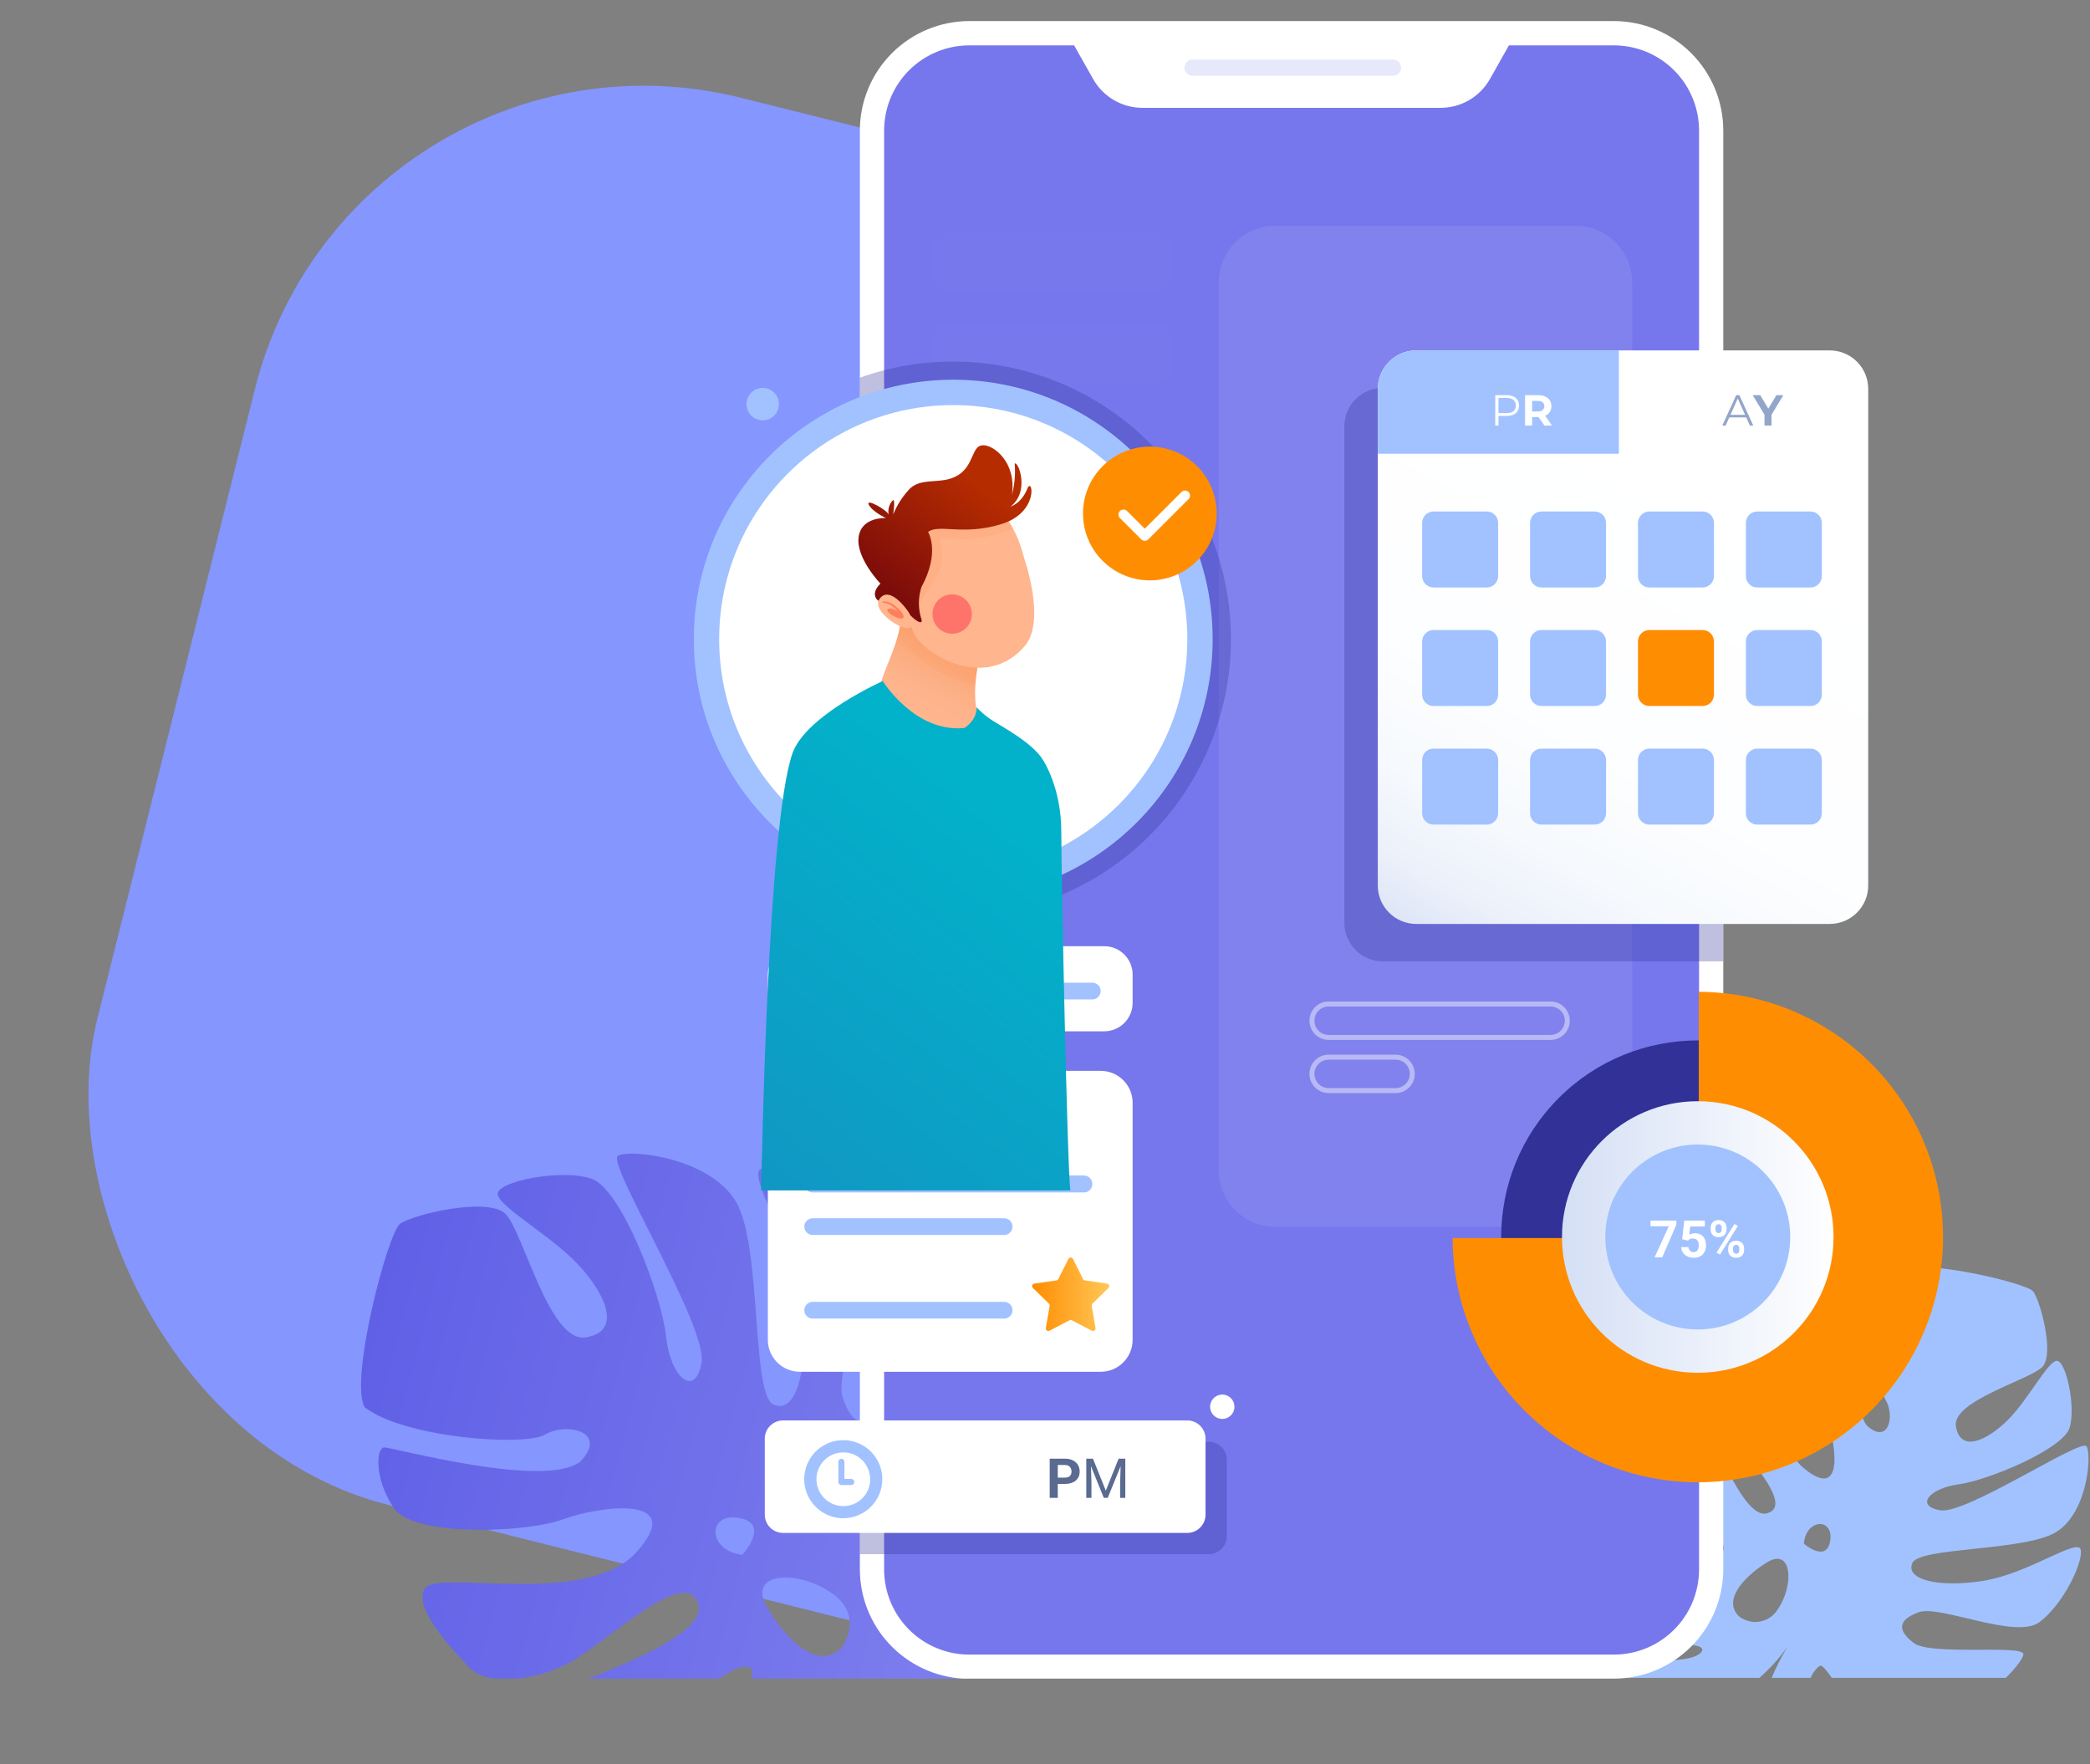 <svg width="417" height="352" viewBox="0 0 417 352" fill="none" xmlns="http://www.w3.org/2000/svg">
<rect x="0" y="0" width="417" height="352" fill="#808080" stroke="none"/>
<rect x="70.266" y="0.094" width="289.439" height="289.439" rx="80" transform="rotate(14.05 70.266 0.094)" fill="#8596FF"/>
<g clip-path="url(#clip0_1046_1572)">
<path d="M338.08 320.272C333.16 321.622 318.73 313.352 315.2 313.272C311.55 315.272 311.2 324.762 310.45 327.802C309.7 330.842 341.8 325.752 339.53 329.492C337.26 333.232 316.37 329.862 314.45 330.492C313.45 330.812 313.34 332.742 314.02 334.762H351.02C353.158 332.916 355.056 330.81 356.67 328.492C355.454 330.501 354.388 332.596 353.48 334.762H361.27C361.635 333.821 362.251 332.998 363.05 332.382C363.52 332.082 364.33 333.142 365.49 334.762H400.21C402.46 332.512 403.8 330.622 403.7 329.982C403.42 328.142 385.16 330.352 381.84 327.812C378.52 325.272 378.64 323.182 382.84 321.662C387.04 320.142 402.17 327.162 406.89 323.662C411.61 320.162 415.63 311.822 415.16 309.232C414.69 306.642 404.85 313.972 395.64 315.412C386.43 316.852 380.11 315.042 381.56 311.832C383.01 308.622 404.09 309.532 410.31 305.632C416.53 301.732 417.39 290.222 416.31 288.562C415.23 286.902 392.28 302.202 387.14 301.332C382 300.462 384.96 296.932 390.82 296.142C396.68 295.352 411.58 289.142 412.92 284.882C414.26 280.622 412.14 271.212 410.3 271.502C408.46 271.792 404.58 279.422 400.47 283.442C396.36 287.462 391.19 289.842 390.25 284.652C389.31 279.462 405.17 275.302 407.55 272.652C409.93 270.002 407.04 259.402 405.66 257.652C404.28 255.902 383.04 251.052 379.31 253.392C375.14 259.182 374.39 276.392 376.21 279.302C378.03 282.212 376.98 288.352 372.54 284.492C368.33 279.622 373.77 257.442 373.66 256.352C373.55 255.262 369.36 255.012 365.13 257.952C360.9 260.892 362.13 277.142 364.19 282.222C366.25 287.302 368.31 299.852 359.95 292.972C351.59 286.092 356.53 264.502 353.73 262.792C350.93 261.082 344.92 267.162 342.62 269.472C340.32 271.782 340.69 277.902 343.39 283.142C346.09 288.382 358.67 300.142 352.58 301.922C346.49 303.702 338.3 275.922 336.01 275.062C333.72 274.202 328.27 277.902 326.01 284.492C323.86 290.742 346.73 305.562 343.63 309.822C334.43 311.262 327.24 291.512 323.53 290.672C319.82 289.832 316.43 296.852 314.68 301.422C312.93 305.992 315.23 308.292 321.68 312.612C328.13 316.932 341.63 317.202 338.08 320.272ZM365.17 307.362C364.48 311.952 359.91 307.992 359.91 307.992C360.33 302.972 365.85 302.772 365.17 307.362ZM352.47 311.762C357.59 308.552 358 316.312 354.73 321.042C354.354 321.673 353.849 322.219 353.249 322.643C352.648 323.067 351.966 323.361 351.245 323.505C350.524 323.649 349.781 323.64 349.064 323.48C348.347 323.319 347.671 323.01 347.08 322.572C343.74 319.622 347.36 314.972 352.47 311.762Z" fill="#A1C2FF"/>
<path d="M108.771 286.202C112.891 283.782 121.431 285.512 115.861 291.552C108.861 297.222 78.151 288.692 76.631 288.792C75.111 288.892 74.571 294.792 78.501 300.792C82.431 306.792 105.161 305.792 112.341 303.132C119.521 300.472 137.121 298.132 127.161 309.502C117.201 320.872 87.271 313.062 84.771 316.912C82.271 320.762 90.501 329.392 93.631 332.702C95.045 333.995 96.858 334.768 98.771 334.892H103.431C106.662 334.518 109.808 333.608 112.741 332.202C120.161 328.642 137.091 311.592 139.351 320.202C140.641 325.112 128.401 330.562 117.431 334.922H143.511C146.311 332.922 148.611 331.922 150.001 332.972C150.076 333.62 150.076 334.274 150.001 334.922H191.651C188.474 327.25 183.255 320.596 176.561 315.682C200.611 331.092 211.671 320.832 215.111 315.022C218.691 308.962 215.681 293.692 212.191 291.782C208.701 289.872 208.191 301.232 199.601 307.472C191.011 313.712 183.601 309.302 182.261 306.942C180.921 304.582 202.751 297.312 201.261 281.942C199.771 266.572 183.201 249.762 180.621 250.092C178.041 250.422 180.351 275.982 176.671 280.512C172.991 285.042 170.061 284.782 168.131 278.782C166.201 272.782 176.611 252.042 171.881 245.312C167.151 238.582 155.721 232.602 152.081 233.152C148.441 233.702 158.261 247.742 159.881 260.652C161.501 273.562 158.731 282.312 154.301 280.202C149.871 278.092 152.051 248.662 146.871 239.812C141.691 230.962 125.651 229.202 123.291 230.612C120.931 232.022 141.291 264.782 139.971 271.922C138.651 279.062 133.731 274.782 132.881 266.572C132.031 258.362 124.001 237.302 118.091 235.202C112.181 233.102 98.981 235.712 99.311 238.292C99.641 240.872 110.121 246.602 115.561 252.522C121.001 258.442 124.101 265.732 116.821 266.832C109.541 267.932 104.391 245.612 100.821 242.172C97.251 238.732 82.301 242.332 79.821 244.172C77.341 246.012 69.651 275.472 72.761 280.772C80.631 286.882 104.641 288.662 108.771 286.202ZM166.111 317.952C172.571 322.722 167.931 328.702 167.931 328.702C163.661 333.242 157.321 327.992 153.061 320.702C148.801 313.412 159.651 313.202 166.111 317.992V317.952ZM147.461 302.852C153.841 304.002 148.111 310.212 148.111 310.212C141.121 309.412 141.081 301.692 147.461 302.852Z" fill="url(#paint0_linear_1046_1572)"/>
<path d="M322.001 4.202H193.401C187.612 4.207 182.061 6.509 177.967 10.601C173.872 14.694 171.568 20.243 171.561 26.032V313.122C171.568 318.684 173.696 324.035 177.51 328.083C181.324 332.132 186.539 334.574 192.091 334.912H264.551H322.001C327.789 334.907 333.338 332.605 337.431 328.512C341.524 324.42 343.825 318.87 343.831 313.082V26.032C343.825 20.244 341.524 14.695 337.431 10.602C333.338 6.509 327.789 4.207 322.001 4.202V4.202Z" fill="white"/>
<path d="M322 9.052H301.06L297.26 15.792C296.275 17.529 294.848 18.973 293.123 19.978C291.397 20.983 289.437 21.512 287.44 21.512H227.93C225.935 21.511 223.976 20.982 222.253 19.977C220.53 18.972 219.104 17.528 218.12 15.792L214.31 9.052H193.4C188.892 9.052 184.568 10.843 181.38 14.031C178.191 17.219 176.4 21.543 176.4 26.052V313.122C176.4 317.631 178.191 321.955 181.38 325.143C184.568 328.331 188.892 330.122 193.4 330.122H322C326.509 330.122 330.833 328.331 334.021 325.143C337.209 321.955 339 317.631 339 313.122V26.032C338.995 21.527 337.202 17.208 334.014 14.024C330.827 10.84 326.506 9.052 322 9.052Z" fill="url(#paint1_linear_1046_1572)"/>
<path d="M277.94 15.122H237.94C237.511 15.122 237.099 14.951 236.795 14.648C236.491 14.344 236.32 13.932 236.32 13.502C236.32 13.072 236.491 12.66 236.795 12.357C237.099 12.053 237.511 11.882 237.94 11.882H277.94C278.368 11.885 278.778 12.057 279.079 12.36C279.381 12.664 279.55 13.074 279.55 13.502C279.55 13.93 279.381 14.341 279.079 14.644C278.778 14.948 278.368 15.12 277.94 15.122Z" fill="#E7E8FA"/>
<path d="M220.321 188.782H158.861C155.735 188.782 153.201 191.316 153.201 194.442V200.102C153.201 203.228 155.735 205.762 158.861 205.762H220.321C223.447 205.762 225.981 203.228 225.981 200.102V194.442C225.981 191.316 223.447 188.782 220.321 188.782Z" fill="white"/>
<path d="M219.611 213.652H159.571C156.053 213.652 153.201 216.504 153.201 220.022V267.322C153.201 270.84 156.053 273.692 159.571 273.692H219.611C223.129 273.692 225.981 270.84 225.981 267.322V220.022C225.981 216.504 223.129 213.652 219.611 213.652Z" fill="white"/>
<path d="M200.351 199.402H162.14C161.922 199.402 161.705 199.359 161.503 199.275C161.301 199.191 161.117 199.068 160.963 198.912C160.809 198.757 160.687 198.573 160.604 198.37C160.521 198.168 160.479 197.951 160.48 197.732C160.479 197.513 160.521 197.296 160.604 197.094C160.687 196.891 160.809 196.707 160.963 196.552C161.117 196.397 161.301 196.273 161.503 196.189C161.705 196.105 161.922 196.062 162.14 196.062H200.351C200.793 196.062 201.218 196.238 201.531 196.551C201.845 196.864 202.021 197.289 202.021 197.732C202.021 198.175 201.845 198.6 201.531 198.913C201.218 199.226 200.793 199.402 200.351 199.402Z" fill="#A1C2FF"/>
<path d="M200.351 229.722H162.14C161.922 229.722 161.705 229.679 161.503 229.595C161.301 229.511 161.117 229.388 160.963 229.232C160.809 229.077 160.687 228.893 160.604 228.69C160.521 228.488 160.479 228.271 160.48 228.052C160.48 227.612 160.655 227.19 160.967 226.878C161.278 226.567 161.7 226.392 162.14 226.392H200.351C200.569 226.391 200.786 226.433 200.989 226.516C201.191 226.598 201.376 226.721 201.531 226.875C201.686 227.029 201.809 227.213 201.893 227.415C201.977 227.617 202.021 227.833 202.021 228.052C202.021 228.495 201.845 228.92 201.531 229.233C201.218 229.546 200.793 229.722 200.351 229.722Z" fill="#A1C2FF"/>
<path d="M200.351 246.402H162.14C161.922 246.402 161.705 246.359 161.503 246.275C161.301 246.191 161.117 246.068 160.963 245.912C160.809 245.757 160.687 245.573 160.604 245.37C160.521 245.168 160.479 244.951 160.48 244.732C160.479 244.513 160.521 244.296 160.604 244.094C160.687 243.891 160.809 243.707 160.963 243.552C161.117 243.397 161.301 243.273 161.503 243.189C161.705 243.105 161.922 243.062 162.14 243.062H200.351C200.793 243.062 201.218 243.238 201.531 243.551C201.845 243.864 202.021 244.289 202.021 244.732C202.021 245.175 201.845 245.6 201.531 245.913C201.218 246.226 200.793 246.402 200.351 246.402Z" fill="#A1C2FF"/>
<path d="M200.351 263.082H162.14C161.922 263.082 161.705 263.039 161.503 262.955C161.301 262.871 161.117 262.748 160.963 262.592C160.809 262.437 160.687 262.253 160.604 262.05C160.521 261.848 160.479 261.631 160.48 261.412C160.479 261.193 160.521 260.976 160.604 260.774C160.687 260.571 160.809 260.387 160.963 260.232C161.117 260.077 161.301 259.953 161.503 259.869C161.705 259.785 161.922 259.742 162.14 259.742H200.351C200.793 259.742 201.218 259.918 201.531 260.231C201.845 260.544 202.021 260.969 202.021 261.412C202.021 261.855 201.845 262.28 201.531 262.593C201.218 262.906 200.793 263.082 200.351 263.082Z" fill="#A1C2FF"/>
<path d="M216.271 237.912H162.141C161.919 237.912 161.699 237.868 161.494 237.781C161.289 237.695 161.104 237.568 160.949 237.408C160.795 237.249 160.673 237.06 160.593 236.853C160.513 236.646 160.475 236.424 160.481 236.202C160.48 235.983 160.522 235.766 160.605 235.564C160.688 235.361 160.81 235.177 160.964 235.022C161.118 234.867 161.302 234.744 161.504 234.659C161.706 234.575 161.922 234.532 162.141 234.532H216.271C216.714 234.532 217.139 234.708 217.452 235.021C217.765 235.334 217.941 235.759 217.941 236.202C217.947 236.425 217.907 236.646 217.826 236.854C217.744 237.061 217.622 237.25 217.466 237.409C217.311 237.568 217.125 237.695 216.92 237.781C216.714 237.868 216.494 237.912 216.271 237.912Z" fill="#A1C2FF"/>
<path d="M217.941 199.402H207.941C207.499 199.402 207.074 199.226 206.761 198.913C206.447 198.6 206.271 198.175 206.271 197.732C206.271 197.289 206.447 196.864 206.761 196.551C207.074 196.238 207.499 196.062 207.941 196.062H217.941C218.384 196.062 218.809 196.238 219.122 196.551C219.436 196.864 219.611 197.289 219.611 197.732C219.611 198.175 219.436 198.6 219.122 198.913C218.809 199.226 218.384 199.402 217.941 199.402Z" fill="#A1C2FF"/>
<path d="M213.41 263.412L209.41 265.492C209.326 265.537 209.231 265.557 209.135 265.55C209.04 265.543 208.949 265.509 208.872 265.453C208.795 265.397 208.735 265.32 208.699 265.231C208.664 265.143 208.654 265.046 208.67 264.952L209.43 260.542C209.444 260.461 209.437 260.377 209.411 260.299C209.385 260.22 209.34 260.149 209.28 260.092L206.08 256.972C206.012 256.906 205.964 256.822 205.941 256.73C205.918 256.638 205.921 256.541 205.95 256.45C205.979 256.36 206.033 256.279 206.106 256.218C206.178 256.156 206.266 256.116 206.36 256.102L210.79 255.462C210.872 255.45 210.949 255.419 211.015 255.37C211.082 255.321 211.135 255.256 211.17 255.182L213.17 251.182C213.213 251.098 213.278 251.027 213.358 250.978C213.439 250.929 213.531 250.903 213.625 250.903C213.72 250.903 213.812 250.929 213.892 250.978C213.973 251.027 214.038 251.098 214.08 251.182L216.08 255.182C216.118 255.257 216.173 255.321 216.241 255.37C216.309 255.419 216.388 255.45 216.47 255.462L220.89 256.102C220.984 256.116 221.072 256.156 221.145 256.218C221.217 256.279 221.271 256.36 221.3 256.45C221.329 256.541 221.333 256.638 221.31 256.73C221.287 256.822 221.238 256.906 221.17 256.972L217.97 260.092C217.913 260.151 217.869 260.222 217.843 260.3C217.817 260.378 217.809 260.461 217.82 260.542L218.58 264.952C218.597 265.046 218.587 265.143 218.551 265.231C218.515 265.32 218.456 265.397 218.379 265.453C218.302 265.509 218.21 265.543 218.115 265.55C218.02 265.557 217.925 265.537 217.84 265.492L213.84 263.412C213.773 263.379 213.7 263.362 213.625 263.362C213.551 263.362 213.477 263.379 213.41 263.412Z" fill="url(#paint2_linear_1046_1572)"/>
<path opacity="0.08" d="M314.33 45.042H254.48C248.228 45.042 243.16 50.11 243.16 56.362V233.462C243.16 239.714 248.228 244.782 254.48 244.782H314.33C320.582 244.782 325.65 239.714 325.65 233.462V56.362C325.65 50.11 320.582 45.042 314.33 45.042Z" fill="white"/>
<path d="M366.472 274.535C381.788 259.219 381.788 234.386 366.472 219.07C351.155 203.754 326.323 203.754 311.006 219.07C295.69 234.386 295.69 259.219 311.006 274.535C326.323 289.852 351.155 289.852 366.472 274.535Z" fill="#323197"/>
<path d="M338.94 197.882V247.012H289.82C289.86 256.673 292.758 266.106 298.15 274.122C303.543 282.138 311.187 288.378 320.12 292.056C329.053 295.735 338.875 296.686 348.348 294.791C357.822 292.896 366.522 288.239 373.352 281.407C380.183 274.575 384.838 265.874 386.731 256.401C388.624 246.927 387.671 237.105 383.991 228.173C380.311 219.24 374.069 211.597 366.052 206.207C358.034 200.816 348.601 197.92 338.94 197.882Z" fill="url(#paint3_linear_1046_1572)"/>
<path d="M338.74 273.892C353.702 273.892 365.83 261.764 365.83 246.802C365.83 231.841 353.702 219.712 338.74 219.712C323.779 219.712 311.65 231.841 311.65 246.802C311.65 261.764 323.779 273.892 338.74 273.892Z" fill="url(#paint4_linear_1046_1572)"/>
<path d="M338.741 265.252C348.931 265.252 357.191 256.992 357.191 246.802C357.191 236.613 348.931 228.352 338.741 228.352C328.551 228.352 320.291 236.613 320.291 246.802C320.291 256.992 328.551 265.252 338.741 265.252Z" fill="#A1C2FF"/>
<path d="M334.481 243.537V244.315L331.653 250.852H330.125L332.954 244.667H329.311V243.537H334.481ZM336.783 247.521L335.627 247.245L336.044 243.537H340.154V244.707H337.235L337.054 246.33C337.151 246.273 337.298 246.213 337.496 246.149C337.694 246.082 337.915 246.049 338.159 246.049C338.514 246.049 338.829 246.104 339.104 246.215C339.378 246.325 339.611 246.486 339.802 246.697C339.996 246.908 340.144 247.166 340.244 247.471C340.345 247.776 340.395 248.121 340.395 248.506C340.395 248.831 340.345 249.14 340.244 249.435C340.144 249.727 339.991 249.988 339.787 250.219C339.583 250.447 339.327 250.626 339.018 250.757C338.71 250.887 338.345 250.953 337.923 250.953C337.608 250.953 337.303 250.906 337.009 250.812C336.717 250.718 336.454 250.579 336.22 250.395C335.989 250.211 335.803 249.988 335.662 249.727C335.525 249.462 335.453 249.161 335.446 248.822H336.883C336.903 249.03 336.957 249.209 337.044 249.36C337.134 249.507 337.253 249.621 337.401 249.702C337.548 249.782 337.72 249.822 337.918 249.822C338.102 249.822 338.26 249.787 338.39 249.717C338.521 249.646 338.626 249.549 338.707 249.425C338.787 249.298 338.846 249.151 338.883 248.983C338.923 248.812 338.943 248.628 338.943 248.43C338.943 248.233 338.92 248.054 338.873 247.893C338.826 247.732 338.754 247.593 338.657 247.476C338.56 247.358 338.436 247.268 338.285 247.204C338.137 247.141 337.965 247.109 337.767 247.109C337.499 247.109 337.292 247.151 337.144 247.235C337 247.318 336.88 247.414 336.783 247.521ZM341.31 245.33V244.943C341.31 244.665 341.37 244.413 341.49 244.185C341.611 243.957 341.789 243.774 342.023 243.637C342.257 243.5 342.546 243.431 342.887 243.431C343.239 243.431 343.532 243.5 343.766 243.637C344.004 243.774 344.182 243.957 344.299 244.185C344.42 244.413 344.48 244.665 344.48 244.943V245.33C344.48 245.602 344.42 245.851 344.299 246.079C344.182 246.307 344.006 246.489 343.771 246.627C343.537 246.764 343.247 246.833 342.902 246.833C342.554 246.833 342.261 246.764 342.023 246.627C341.789 246.489 341.611 246.307 341.49 246.079C341.37 245.851 341.31 245.602 341.31 245.33ZM342.269 244.943V245.33C342.269 245.448 342.291 245.56 342.335 245.667C342.381 245.771 342.452 245.856 342.546 245.923C342.643 245.987 342.76 246.019 342.897 246.019C343.041 246.019 343.159 245.987 343.249 245.923C343.339 245.856 343.406 245.771 343.45 245.667C343.493 245.56 343.515 245.448 343.515 245.33V244.943C343.515 244.819 343.492 244.706 343.445 244.602C343.401 244.495 343.333 244.409 343.239 244.346C343.148 244.279 343.031 244.245 342.887 244.245C342.753 244.245 342.639 244.279 342.546 244.346C342.452 244.409 342.381 244.495 342.335 244.602C342.291 244.706 342.269 244.819 342.269 244.943ZM344.807 249.445V249.058C344.807 248.784 344.867 248.533 344.987 248.305C345.111 248.077 345.291 247.894 345.525 247.757C345.763 247.62 346.054 247.551 346.399 247.551C346.748 247.551 347.039 247.62 347.274 247.757C347.508 247.894 347.686 248.077 347.806 248.305C347.927 248.533 347.987 248.784 347.987 249.058V249.445C347.987 249.72 347.927 249.971 347.806 250.199C347.689 250.427 347.513 250.609 347.279 250.747C347.044 250.884 346.754 250.953 346.409 250.953C346.061 250.953 345.768 250.884 345.53 250.747C345.292 250.609 345.111 250.427 344.987 250.199C344.867 249.971 344.807 249.72 344.807 249.445ZM345.771 249.058V249.445C345.771 249.566 345.798 249.68 345.852 249.787C345.905 249.894 345.979 249.98 346.073 250.043C346.17 250.107 346.282 250.139 346.409 250.139C346.57 250.139 346.696 250.107 346.786 250.043C346.877 249.98 346.939 249.894 346.972 249.787C347.009 249.68 347.027 249.566 347.027 249.445V249.058C347.027 248.938 347.004 248.826 346.957 248.722C346.91 248.615 346.84 248.529 346.746 248.466C346.656 248.399 346.54 248.365 346.399 248.365C346.259 248.365 346.141 248.399 346.048 248.466C345.957 248.529 345.888 248.615 345.842 248.722C345.795 248.826 345.771 248.938 345.771 249.058ZM346.756 244.582L343.184 250.299L342.48 249.928L346.053 244.21L346.756 244.582Z" fill="white"/>
<g style="mix-blend-mode:multiply" opacity="0.31">
<path d="M343.81 77.392H275.92C274.911 77.391 273.911 77.588 272.978 77.974C272.045 78.359 271.198 78.925 270.483 79.638C269.769 80.351 269.203 81.198 268.816 82.131C268.429 83.063 268.23 84.063 268.23 85.072V184.132C268.23 185.142 268.429 186.141 268.816 187.073C269.203 188.006 269.769 188.853 270.483 189.566C271.198 190.28 272.045 190.845 272.978 191.23C273.911 191.616 274.911 191.813 275.92 191.812H343.81V77.392Z" fill="#323197"/>
</g>
<path d="M365.07 69.912H282.58C278.339 69.912 274.9 73.351 274.9 77.592V176.662C274.9 180.904 278.339 184.342 282.58 184.342H365.07C369.312 184.342 372.75 180.904 372.75 176.662V77.592C372.75 73.351 369.312 69.912 365.07 69.912Z" fill="url(#paint5_linear_1046_1572)"/>
<path d="M323 90.532V69.912H282.59C281.581 69.911 280.581 70.109 279.648 70.494C278.715 70.879 277.868 71.445 277.153 72.158C276.439 72.871 275.873 73.718 275.486 74.651C275.099 75.583 274.9 76.583 274.9 77.592V90.532H323Z" fill="#A1C2FF"/>
<path d="M300.606 78.84C301.379 78.84 301.986 79.025 302.424 79.394C302.863 79.764 303.083 80.272 303.083 80.919C303.083 81.565 302.863 82.073 302.424 82.443C301.986 82.806 301.379 82.988 300.606 82.988H298.978V84.902H298.337V78.84H300.606ZM300.588 82.425C301.189 82.425 301.648 82.296 301.965 82.036C302.283 81.77 302.442 81.398 302.442 80.919C302.442 80.428 302.283 80.053 301.965 79.793C301.648 79.527 301.189 79.394 300.588 79.394H298.978V82.425H300.588ZM308.147 84.902L306.978 83.213H306.908H305.687V84.902H304.284V78.84H306.908C307.445 78.84 307.91 78.93 308.303 79.109C308.701 79.288 309.007 79.542 309.221 79.871C309.434 80.2 309.541 80.59 309.541 81.04C309.541 81.49 309.431 81.88 309.212 82.209C308.998 82.532 308.692 82.781 308.294 82.954L309.654 84.902H308.147ZM308.121 81.04C308.121 80.699 308.011 80.439 307.792 80.26C307.572 80.076 307.252 79.983 306.83 79.983H305.687V82.096H306.83C307.252 82.096 307.572 82.004 307.792 81.819C308.011 81.635 308.121 81.375 308.121 81.04Z" fill="white"/>
<path d="M348.41 83.283H345.033L344.305 84.902H343.638L346.41 78.84H347.042L349.813 84.902H349.138L348.41 83.283ZM348.176 82.763L346.721 79.507L345.266 82.763H348.176ZM353.457 82.754V84.902H352.054V82.737L349.707 78.84H351.197L352.816 81.533L354.436 78.84H355.813L353.457 82.754Z" fill="#93A5C9"/>
<path d="M296.64 102.052H286.02C284.766 102.052 283.75 103.068 283.75 104.322V114.942C283.75 116.196 284.766 117.212 286.02 117.212H296.64C297.894 117.212 298.91 116.196 298.91 114.942V104.322C298.91 103.068 297.894 102.052 296.64 102.052Z" fill="#A1C2FF"/>
<path d="M318.171 102.052H307.551C306.298 102.052 305.281 103.068 305.281 104.322V114.942C305.281 116.196 306.298 117.212 307.551 117.212H318.171C319.425 117.212 320.441 116.196 320.441 114.942V104.322C320.441 103.068 319.425 102.052 318.171 102.052Z" fill="#A1C2FF"/>
<path d="M339.701 102.052H329.081C327.827 102.052 326.811 103.068 326.811 104.322V114.942C326.811 116.196 327.827 117.212 329.081 117.212H339.701C340.954 117.212 341.971 116.196 341.971 114.942V104.322C341.971 103.068 340.954 102.052 339.701 102.052Z" fill="#A1C2FF"/>
<path d="M361.23 102.052H350.61C349.356 102.052 348.34 103.068 348.34 104.322V114.942C348.34 116.196 349.356 117.212 350.61 117.212H361.23C362.484 117.212 363.5 116.196 363.5 114.942V104.322C363.5 103.068 362.484 102.052 361.23 102.052Z" fill="#A1C2FF"/>
<path d="M296.64 125.702H286.02C284.766 125.702 283.75 126.718 283.75 127.972V138.592C283.75 139.846 284.766 140.862 286.02 140.862H296.64C297.894 140.862 298.91 139.846 298.91 138.592V127.972C298.91 126.718 297.894 125.702 296.64 125.702Z" fill="#A1C2FF"/>
<path d="M318.171 125.702H307.551C306.298 125.702 305.281 126.718 305.281 127.972V138.592C305.281 139.846 306.298 140.862 307.551 140.862H318.171C319.425 140.862 320.441 139.846 320.441 138.592V127.972C320.441 126.718 319.425 125.702 318.171 125.702Z" fill="#A1C2FF"/>
<path d="M339.701 125.702H329.081C327.827 125.702 326.811 126.718 326.811 127.972V138.592C326.811 139.846 327.827 140.862 329.081 140.862H339.701C340.954 140.862 341.971 139.846 341.971 138.592V127.972C341.971 126.718 340.954 125.702 339.701 125.702Z" fill="#FF8D02"/>
<path d="M361.23 125.702H350.61C349.356 125.702 348.34 126.718 348.34 127.972V138.592C348.34 139.846 349.356 140.862 350.61 140.862H361.23C362.484 140.862 363.5 139.846 363.5 138.592V127.972C363.5 126.718 362.484 125.702 361.23 125.702Z" fill="#A1C2FF"/>
<path d="M296.64 149.362H286.02C284.766 149.362 283.75 150.378 283.75 151.632V162.252C283.75 163.506 284.766 164.522 286.02 164.522H296.64C297.894 164.522 298.91 163.506 298.91 162.252V151.632C298.91 150.378 297.894 149.362 296.64 149.362Z" fill="#A1C2FF"/>
<path d="M318.171 149.362H307.551C306.298 149.362 305.281 150.378 305.281 151.632V162.252C305.281 163.506 306.298 164.522 307.551 164.522H318.171C319.425 164.522 320.441 163.506 320.441 162.252V151.632C320.441 150.378 319.425 149.362 318.171 149.362Z" fill="#A1C2FF"/>
<path d="M339.701 149.362H329.081C327.827 149.362 326.811 150.378 326.811 151.632V162.252C326.811 163.506 327.827 164.522 329.081 164.522H339.701C340.954 164.522 341.971 163.506 341.971 162.252V151.632C341.971 150.378 340.954 149.362 339.701 149.362Z" fill="#A1C2FF"/>
<path d="M361.23 149.362H350.61C349.356 149.362 348.34 150.378 348.34 151.632V162.252C348.34 163.506 349.356 164.522 350.61 164.522H361.23C362.484 164.522 363.5 163.506 363.5 162.252V151.632C363.5 150.378 362.484 149.362 361.23 149.362Z" fill="#A1C2FF"/>
<g opacity="0.08">
<path opacity="0.08" d="M230.521 46.252H189.291C187.447 46.252 185.951 47.748 185.951 49.592V55.042C185.951 56.887 187.447 58.382 189.291 58.382H230.521C232.366 58.382 233.861 56.887 233.861 55.042V49.592C233.861 47.748 232.366 46.252 230.521 46.252Z" fill="white"/>
<path opacity="0.08" d="M230.521 64.452H189.291C187.447 64.452 185.951 65.948 185.951 67.792V73.242C185.951 75.087 187.447 76.582 189.291 76.582H230.521C232.366 76.582 233.861 75.087 233.861 73.242V67.792C233.861 65.948 232.366 64.452 230.521 64.452Z" fill="white"/>
</g>
<g style="mix-blend-mode:multiply" opacity="0.31">
<path d="M190.191 72.132C183.842 72.129 177.54 73.218 171.561 75.352V179.702C179.166 182.42 187.274 183.441 195.315 182.696C203.357 181.95 211.139 179.455 218.115 175.385C225.091 171.316 231.093 165.771 235.701 159.137C240.308 152.504 243.41 144.944 244.788 136.986C246.166 129.028 245.788 120.865 243.679 113.069C241.571 105.273 237.783 98.032 232.582 91.853C227.381 85.675 220.891 80.708 213.569 77.302C206.246 73.895 198.267 72.131 190.191 72.132Z" fill="#323197"/>
</g>
<path d="M190.19 179.282C218.776 179.282 241.95 156.108 241.95 127.522C241.95 98.936 218.776 75.762 190.19 75.762C161.603 75.762 138.43 98.936 138.43 127.522C138.43 156.108 161.603 179.282 190.19 179.282Z" fill="#A1C2FF"/>
<path d="M190.19 174.222C215.982 174.222 236.89 153.314 236.89 127.522C236.89 101.73 215.982 80.822 190.19 80.822C164.399 80.822 143.49 101.73 143.49 127.522C143.49 153.314 164.399 174.222 190.19 174.222Z" fill="white"/>
<path d="M196.679 126.902C196.679 126.902 192.899 137.002 195.419 143.622C196.419 149.942 178.419 145.202 175.539 137.312C176.489 132.262 179.959 128.792 180.269 118.692C180.579 108.592 196.999 120.272 196.679 126.902Z" fill="url(#paint6_linear_1046_1572)"/>
<g style="mix-blend-mode:multiply" opacity="0.32">
<path d="M179.311 126.202C179.63 124.864 179.87 123.508 180.031 122.142L190.031 117.472C193.621 120.062 196.801 124.002 196.651 126.952C195.545 130.093 194.85 133.363 194.581 136.682C185.291 134.752 181.101 129.552 179.311 126.202Z" fill="#FFA26E"/>
</g>
<path d="M204.329 111.342C204.329 111.342 208.769 123.832 204.479 128.872C197.789 136.752 187.389 132.442 183.229 127.692C179.069 122.942 179.229 103.162 186.229 100.042C193.229 96.922 201.359 99.202 204.329 111.342Z" fill="url(#paint7_linear_1046_1572)"/>
<g style="mix-blend-mode:multiply" opacity="0.32">
<path d="M181.719 106.432C181.839 106.022 181.979 105.622 182.119 105.242L185.899 101.242L197.699 100.512C199.581 101.782 201.117 103.5 202.169 105.512C199.529 106.512 194.719 107.932 190.799 107.512C186.879 107.092 187.389 107.512 187.389 107.512C187.855 108.723 188.049 110.023 187.956 111.317C187.862 112.612 187.484 113.87 186.849 115.002C184.669 118.812 182.489 120.712 183.579 123.852C182.629 122.032 181.889 109.582 181.719 106.432Z" fill="#FFA26E"/>
</g>
<path d="M185.169 106.122C185.169 106.122 187.669 110.122 183.849 117.122C183.15 119.266 183.168 121.579 183.899 123.712C184.079 125.342 180.449 121.982 179.899 120.532C179.349 119.442 175.989 120.982 174.899 119.532C173.809 118.082 175.669 116.442 175.669 116.442C175.669 116.442 170.769 111.362 171.309 107.192C171.849 103.022 176.759 103.372 176.759 103.372C176.759 103.372 174.039 102.102 173.309 100.652C172.769 99.382 176.939 101.742 177.309 102.652C177.215 102.174 177.232 101.681 177.356 101.209C177.481 100.738 177.711 100.301 178.029 99.932C178.759 99.022 178.209 102.652 178.209 102.652C178.939 100.848 179.985 99.188 181.299 97.752C183.659 95.022 187.829 96.842 191.099 94.842C194.369 92.842 193.819 89.032 195.999 88.842C198.179 88.652 202.859 92.202 201.899 98.742C202.443 96.7 202.629 94.578 202.449 92.472C203.259 92.062 205.449 98.192 201.629 101.052C201.629 101.052 203.809 100.512 205.029 97.372C206.029 95.202 207.349 102.282 199.719 104.592C192.089 106.902 187.439 104.482 185.169 106.122Z" fill="url(#paint8_linear_1046_1572)"/>
<path d="M186.049 122.512C186.049 123.29 186.28 124.05 186.712 124.697C187.144 125.343 187.759 125.847 188.477 126.144C189.196 126.441 189.987 126.518 190.749 126.366C191.512 126.213 192.212 125.838 192.761 125.288C193.311 124.737 193.684 124.036 193.835 123.273C193.985 122.51 193.906 121.719 193.607 121.001C193.308 120.283 192.803 119.67 192.155 119.24C191.507 118.809 190.747 118.58 189.969 118.582C189.453 118.582 188.943 118.684 188.466 118.881C187.99 119.079 187.558 119.369 187.193 119.734C186.829 120.099 186.541 120.532 186.344 121.009C186.148 121.486 186.048 121.997 186.049 122.512Z" fill="#FE746A"/>
<path d="M180.93 121.642C180.93 121.642 177.51 116.762 175.51 119.452C173.51 122.142 181.68 127.022 181.9 124.752C181.953 124.195 181.894 123.634 181.727 123.1C181.561 122.566 181.29 122.07 180.93 121.642Z" fill="url(#paint9_linear_1046_1572)"/>
<path d="M180.111 123.412C180.111 123.412 178.411 120.282 176.231 120.282C175.621 119.732 177.391 119.942 178.341 120.682C179.291 121.422 180.791 122.802 180.111 123.412Z" fill="#FF7D5A"/>
<path d="M180.18 122.862C180.18 122.862 178.18 120.862 177.09 121.552C176.59 122.362 180.63 124.362 180.18 122.862Z" fill="#FF7D5A"/>
<path d="M213.56 237.512C212.94 233.222 211.75 173.942 211.75 165.932C211.75 157.112 208.15 151.712 208.15 151.712C206.15 148.292 200.05 145.052 198.07 143.792C196.878 143.035 195.79 142.127 194.83 141.092C194.83 141.092 195.19 143.252 192.49 145.232C182.6 146.312 176.12 135.882 176.12 135.882C176.12 135.882 160.82 142.712 158.12 150.272C153.12 164.632 152.03 232.472 151.85 237.512H213.56Z" fill="url(#paint10_linear_1046_1572)"/>
<path d="M229.42 115.792C236.788 115.792 242.76 109.82 242.76 102.452C242.76 95.085 236.788 89.112 229.42 89.112C222.053 89.112 216.08 95.085 216.08 102.452C216.08 109.82 222.053 115.792 229.42 115.792Z" fill="url(#paint11_linear_1046_1572)"/>
<path d="M224.16 102.662L228.41 106.902L236.44 98.872" stroke="white" stroke-width="2" stroke-linecap="round" stroke-linejoin="round"/>
<g style="mix-blend-mode:multiply" opacity="0.31">
<path d="M241.141 287.642H171.561V310.082H241.141C241.618 310.083 242.091 309.991 242.533 309.809C242.974 309.627 243.376 309.36 243.714 309.022C244.052 308.685 244.32 308.285 244.503 307.844C244.686 307.403 244.781 306.93 244.781 306.452V291.282C244.781 290.317 244.397 289.391 243.714 288.708C243.032 288.026 242.106 287.642 241.141 287.642Z" fill="#323197"/>
</g>
<path d="M236.89 283.402H156.23C154.22 283.402 152.59 285.032 152.59 287.042V302.202C152.59 304.212 154.22 305.842 156.23 305.842H236.89C238.9 305.842 240.53 304.212 240.53 302.202V287.042C240.53 285.032 238.9 283.402 236.89 283.402Z" fill="white"/>
<path d="M168.261 302.912C166.72 302.914 165.213 302.459 163.93 301.604C162.648 300.749 161.648 299.533 161.057 298.11C160.466 296.687 160.31 295.12 160.609 293.609C160.909 292.097 161.65 290.708 162.739 289.617C163.828 288.527 165.216 287.784 166.728 287.483C168.239 287.181 169.806 287.335 171.23 287.924C172.654 288.513 173.871 289.512 174.727 290.793C175.584 292.074 176.041 293.581 176.041 295.122C176.041 297.186 175.222 299.166 173.763 300.627C172.304 302.088 170.325 302.909 168.261 302.912ZM168.261 289.772C167.2 289.772 166.164 290.087 165.282 290.676C164.4 291.266 163.713 292.103 163.308 293.083C162.903 294.063 162.797 295.142 163.005 296.182C163.212 297.222 163.724 298.177 164.474 298.926C165.225 299.675 166.181 300.185 167.221 300.39C168.262 300.596 169.34 300.488 170.319 300.081C171.298 299.674 172.135 298.985 172.722 298.103C173.31 297.22 173.623 296.183 173.621 295.122C173.618 293.702 173.052 292.342 172.048 291.339C171.043 290.336 169.681 289.772 168.261 289.772Z" fill="#A1C2FF"/>
<path d="M169.881 296.292H167.881C167.719 296.292 167.564 296.228 167.449 296.113C167.335 295.999 167.271 295.844 167.271 295.682V291.742C167.26 291.656 167.267 291.569 167.292 291.486C167.318 291.403 167.36 291.326 167.418 291.261C167.475 291.196 167.545 291.144 167.624 291.108C167.703 291.073 167.789 291.054 167.876 291.054C167.962 291.054 168.048 291.073 168.127 291.108C168.206 291.144 168.276 291.196 168.334 291.261C168.391 291.326 168.434 291.403 168.459 291.486C168.484 291.569 168.492 291.656 168.481 291.742V295.072H169.851C169.93 295.072 170.009 295.088 170.083 295.119C170.156 295.15 170.223 295.195 170.278 295.251C170.334 295.308 170.378 295.376 170.408 295.449C170.437 295.523 170.452 295.603 170.451 295.682C170.451 295.837 170.392 295.987 170.286 296.1C170.18 296.213 170.035 296.282 169.881 296.292Z" fill="#A1C2FF"/>
<path d="M212.484 296.065H210.491V294.808H212.484C212.792 294.808 213.042 294.758 213.236 294.657C213.429 294.553 213.571 294.41 213.66 294.228C213.75 294.045 213.794 293.839 213.794 293.61C213.794 293.377 213.75 293.161 213.66 292.96C213.571 292.76 213.429 292.598 213.236 292.477C213.042 292.355 212.792 292.294 212.484 292.294H211.05V298.852H209.438V291.032H212.484C213.096 291.032 213.621 291.143 214.058 291.365C214.498 291.583 214.835 291.886 215.067 292.273C215.3 292.659 215.417 293.101 215.417 293.599C215.417 294.104 215.3 294.541 215.067 294.91C214.835 295.279 214.498 295.563 214.058 295.764C213.621 295.964 213.096 296.065 212.484 296.065ZM217.065 291.032H218.07L220.632 297.407L223.188 291.032H224.198L221.019 298.852H220.234L217.065 291.032ZM216.738 291.032H217.624L217.769 295.801V298.852H216.738V291.032ZM223.634 291.032H224.521V298.852H223.489V295.801L223.634 291.032Z" fill="#5A6A90"/>
<path d="M246.301 280.672C246.301 281.153 246.159 281.623 245.892 282.022C245.625 282.422 245.245 282.733 244.801 282.917C244.357 283.101 243.869 283.149 243.397 283.055C242.926 282.962 242.493 282.73 242.153 282.39C241.813 282.051 241.582 281.618 241.488 281.146C241.394 280.675 241.442 280.186 241.626 279.742C241.81 279.298 242.122 278.919 242.521 278.652C242.921 278.385 243.391 278.242 243.871 278.242C244.191 278.241 244.507 278.303 244.803 278.424C245.098 278.546 245.367 278.725 245.593 278.951C245.819 279.177 245.997 279.445 246.119 279.741C246.241 280.036 246.303 280.353 246.301 280.672Z" fill="white"/>
<path opacity="0.44" d="M309.37 200.312H265.1C263.255 200.312 261.76 201.805 261.76 203.647C261.76 205.489 263.255 206.982 265.1 206.982H309.37C311.214 206.982 312.71 205.489 312.71 203.647C312.71 201.805 311.214 200.312 309.37 200.312Z" stroke="white" stroke-miterlimit="10"/>
<path opacity="0.44" d="M278.44 217.592H265.1C264.216 217.592 263.368 217.242 262.742 216.617C262.115 215.993 261.762 215.146 261.76 214.262V214.262C261.76 213.824 261.846 213.389 262.014 212.984C262.182 212.579 262.428 212.211 262.738 211.9C263.048 211.59 263.416 211.344 263.822 211.176C264.227 211.009 264.661 210.922 265.1 210.922H278.44C278.878 210.922 279.313 211.009 279.718 211.176C280.123 211.344 280.491 211.59 280.802 211.9C281.112 212.211 281.358 212.579 281.526 212.984C281.693 213.389 281.78 213.824 281.78 214.262V214.262C281.777 215.146 281.424 215.993 280.798 216.617C280.172 217.242 279.324 217.592 278.44 217.592Z" stroke="white" stroke-miterlimit="10"/>
<path d="M155.421 80.622C155.423 81.264 155.235 81.892 154.88 82.426C154.524 82.96 154.018 83.377 153.426 83.624C152.833 83.87 152.181 83.935 151.552 83.81C150.922 83.686 150.344 83.377 149.89 82.923C149.437 82.469 149.128 81.891 149.003 81.262C148.878 80.632 148.943 79.98 149.19 79.388C149.436 78.795 149.853 78.289 150.388 77.934C150.922 77.579 151.55 77.39 152.191 77.392C153.047 77.395 153.867 77.736 154.472 78.341C155.078 78.946 155.419 79.766 155.421 80.622Z" fill="#A1C2FF"/>
</g>
<defs>
<linearGradient id="paint0_linear_1046_1572" x1="71.797" y1="269.863" x2="217.295" y2="307.871" gradientUnits="userSpaceOnUse">
<stop stop-color="#6060E7"/>
<stop offset="1" stop-color="#8182EE"/>
</linearGradient>
<linearGradient id="paint1_linear_1046_1572" x1="24041.2" y1="113013" x2="77561" y2="-16941.9" gradientUnits="userSpaceOnUse">
<stop stop-color="#6060E7"/>
<stop offset="1" stop-color="#8182EE"/>
</linearGradient>
<linearGradient id="paint2_linear_1046_1572" x1="205.96" y1="258.222" x2="221.33" y2="258.222" gradientUnits="userSpaceOnUse">
<stop stop-color="#FF8D02"/>
<stop offset="1" stop-color="#FFC757"/>
</linearGradient>
<linearGradient id="paint3_linear_1046_1572" x1="21605.6" y1="23939.6" x2="31181.2" y2="23939.6" gradientUnits="userSpaceOnUse">
<stop stop-color="#FF8D02"/>
<stop offset="1" stop-color="#FFC757"/>
</linearGradient>
<linearGradient id="paint4_linear_1046_1572" x1="311.65" y1="246.802" x2="365.83" y2="246.802" gradientUnits="userSpaceOnUse">
<stop stop-color="#D5E0F5"/>
<stop offset="1" stop-color="white"/>
</linearGradient>
<linearGradient id="paint5_linear_1046_1572" x1="287.59" y1="192.782" x2="343.39" y2="91.692" gradientUnits="userSpaceOnUse">
<stop stop-color="#D8E2F6"/>
<stop offset="0.01" stop-color="#DAE3F6"/>
<stop offset="0.12" stop-color="#EBF0FA"/>
<stop offset="0.26" stop-color="#F6F9FD"/>
<stop offset="0.46" stop-color="#FDFEFF"/>
<stop offset="1" stop-color="white"/>
</linearGradient>
<linearGradient id="paint6_linear_1046_1572" x1="181.529" y1="142.692" x2="189.729" y2="127.542" gradientUnits="userSpaceOnUse">
<stop stop-color="#FFB58E"/>
<stop offset="0.33" stop-color="#FEB38B"/>
<stop offset="0.59" stop-color="#FCAD81"/>
<stop offset="0.83" stop-color="#F9A370"/>
<stop offset="1" stop-color="#F5985F"/>
</linearGradient>
<linearGradient id="paint7_linear_1046_1572" x1="5014.59" y1="3528.66" x2="5263.8" y2="4491.27" gradientUnits="userSpaceOnUse">
<stop stop-color="#FFB58E"/>
<stop offset="0.33" stop-color="#FEB38B"/>
<stop offset="0.59" stop-color="#FCAD81"/>
<stop offset="0.83" stop-color="#F9A370"/>
<stop offset="1" stop-color="#F5985F"/>
</linearGradient>
<linearGradient id="paint8_linear_1046_1572" x1="193.319" y1="95.162" x2="176.609" y2="117.322" gradientUnits="userSpaceOnUse">
<stop stop-color="#B62C01"/>
<stop offset="1" stop-color="#7C0C0A"/>
</linearGradient>
<linearGradient id="paint9_linear_1046_1572" x1="1526.43" y1="793.699" x2="1555.3" y2="943.029" gradientUnits="userSpaceOnUse">
<stop stop-color="#FFB58E"/>
<stop offset="0.33" stop-color="#FEB38B"/>
<stop offset="0.59" stop-color="#FCAD81"/>
<stop offset="0.83" stop-color="#F9A370"/>
<stop offset="1" stop-color="#F5985F"/>
</linearGradient>
<linearGradient id="paint10_linear_1046_1572" x1="150" y1="239.032" x2="207.19" y2="166.332" gradientUnits="userSpaceOnUse">
<stop stop-color="#1196C3"/>
<stop offset="1" stop-color="#02B2CA"/>
</linearGradient>
<linearGradient id="paint11_linear_1046_1572" x1="4059.87" y1="2710.42" x2="4771.96" y2="2710.42" gradientUnits="userSpaceOnUse">
<stop stop-color="#FF8D02"/>
<stop offset="1" stop-color="#FFC757"/>
</linearGradient>
<clipPath id="clip0_1046_1572">
<rect width="344.72" height="330.75" fill="white" transform="translate(72 4.202)"/>
</clipPath>
</defs>
</svg>
